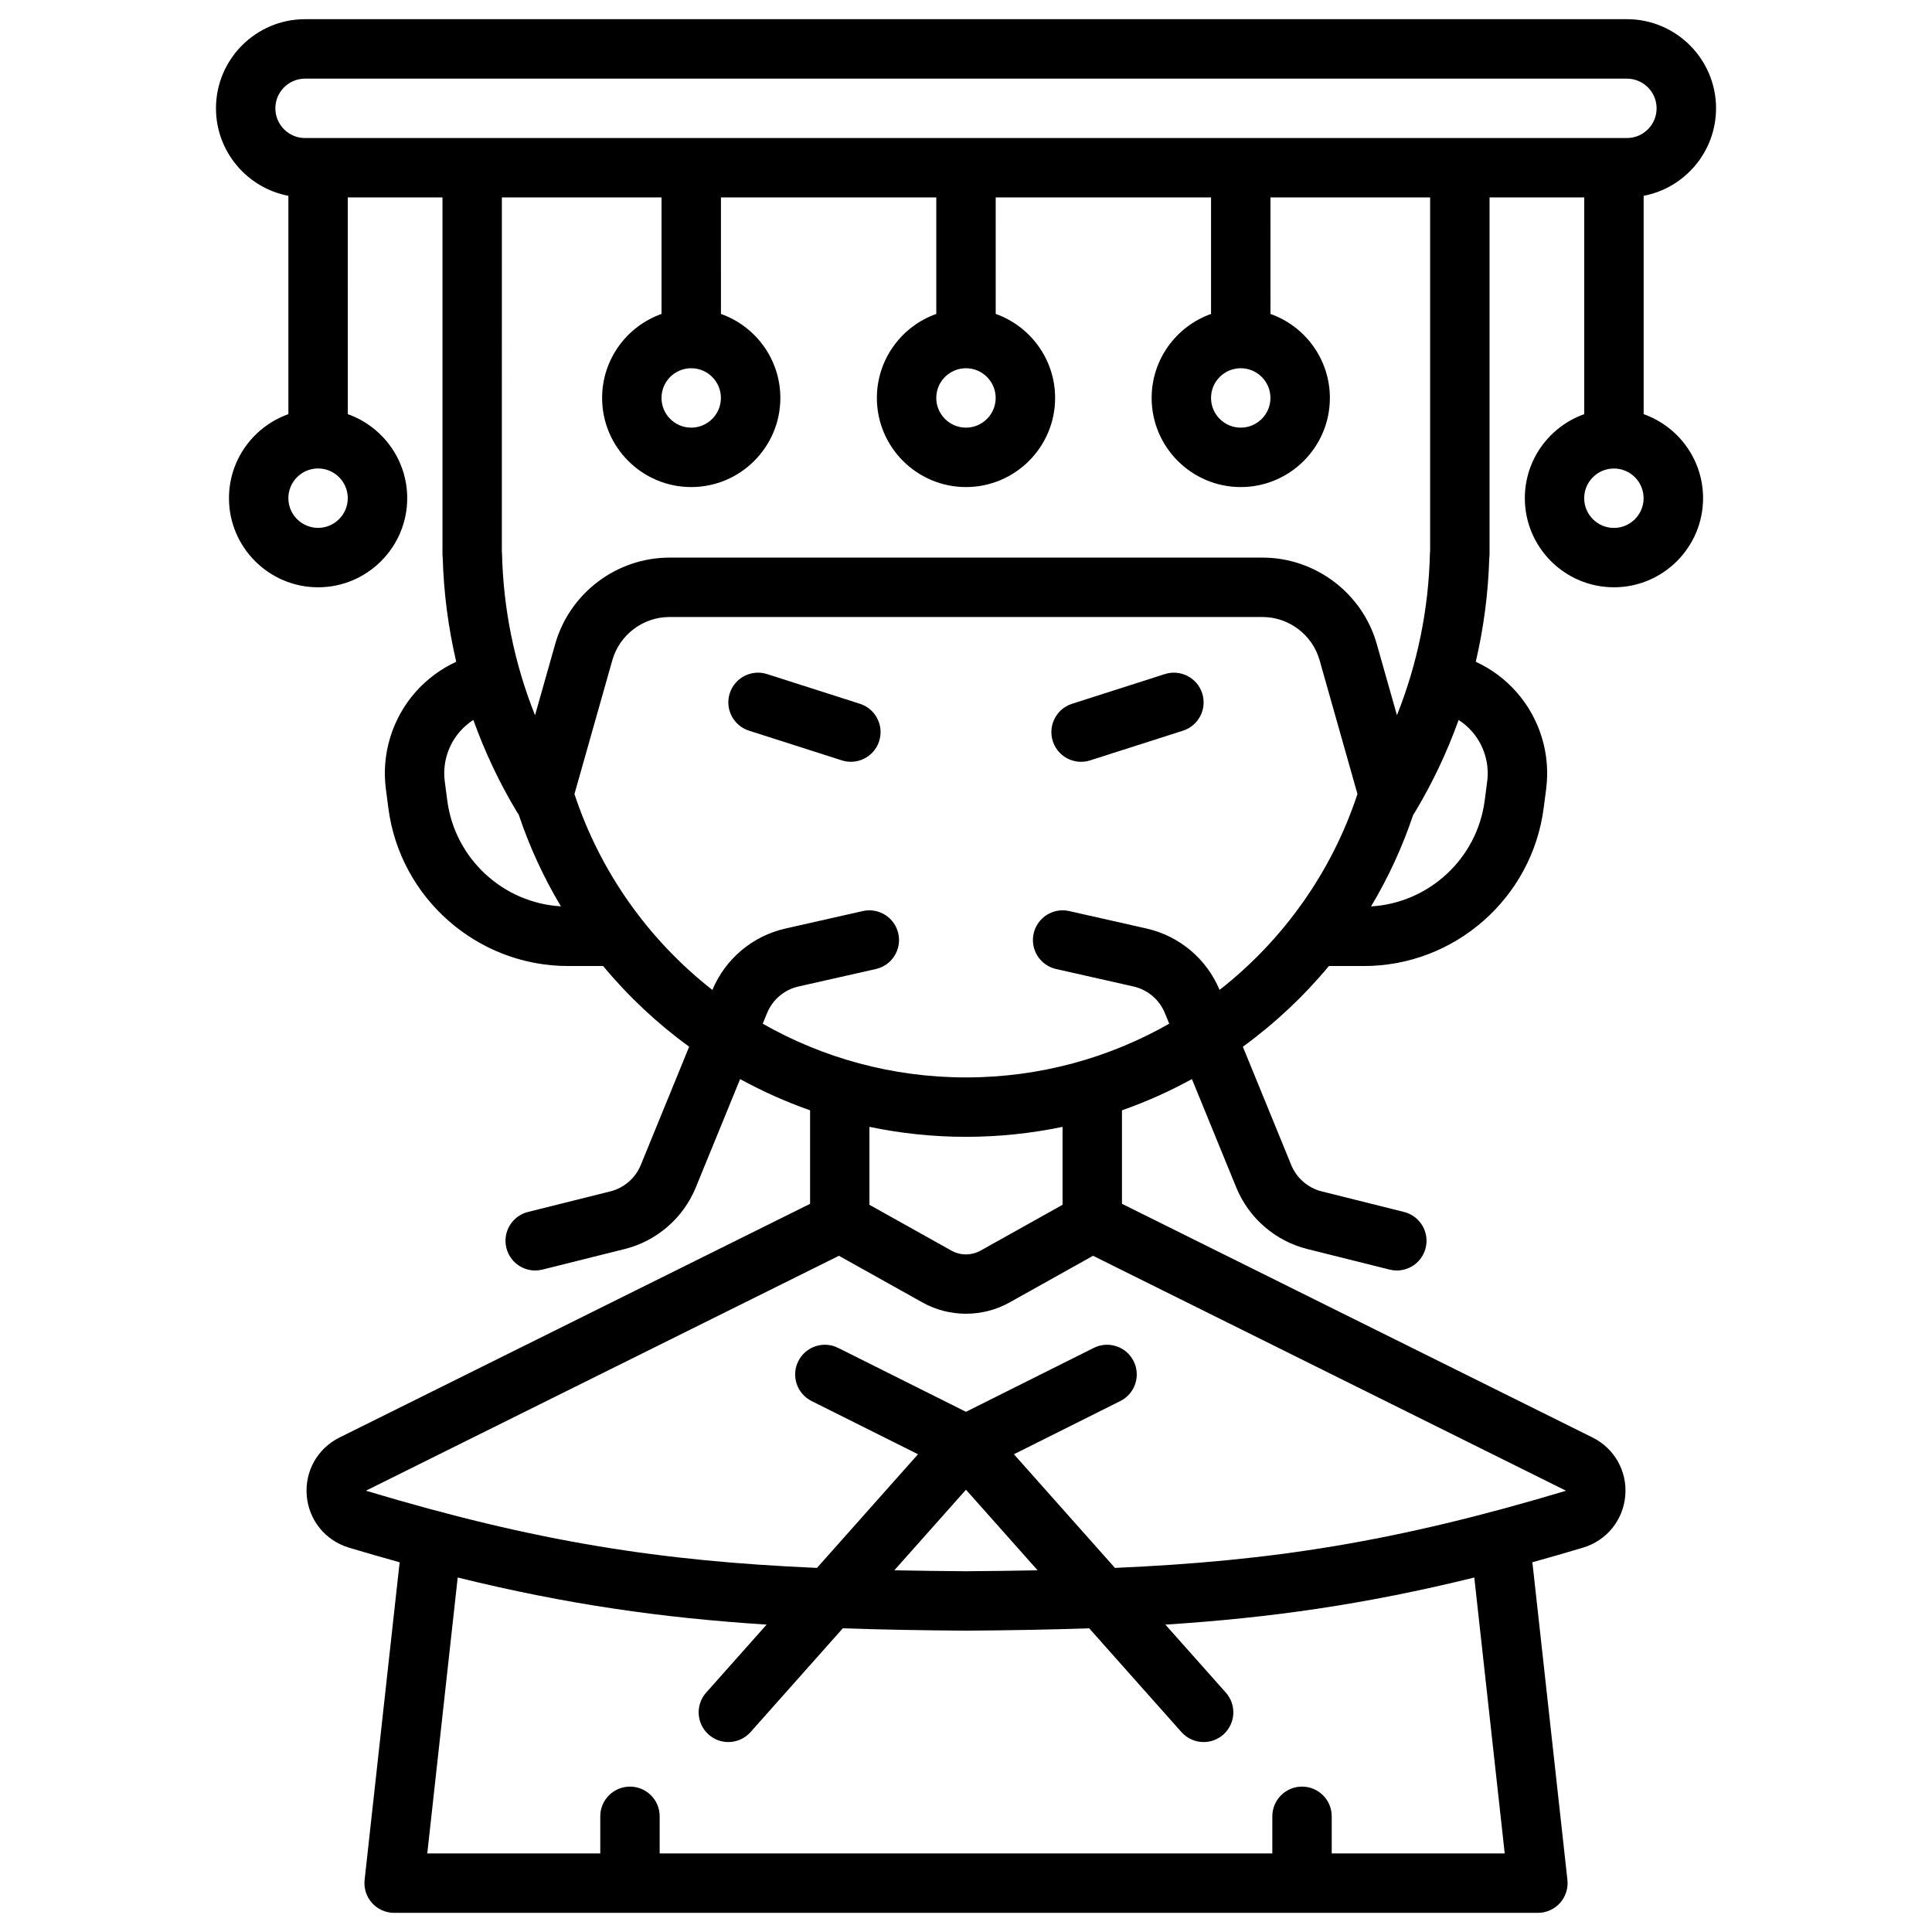 <?xml version="1.0" encoding="UTF-8"?>
<!-- Uploaded to: ICON Repo, www.iconrepo.com, Generator: ICON Repo Mixer Tools -->
<svg fill="#000000" width="800px" height="800px" version="1.1" viewBox="144 144 512 512" xmlns="http://www.w3.org/2000/svg">
 <g>
  <path d="m371.89 330.51-24.602-7.871c-4.137-1.324-8.57 0.957-9.898 5.098-1.324 4.141 0.957 8.57 5.098 9.898l24.602 7.871c0.797 0.254 1.605 0.375 2.402 0.375 3.332 0 6.426-2.133 7.496-5.477 1.324-4.137-0.957-8.57-5.098-9.895z"/>
  <path d="m452.7 322.64-24.602 7.871c-4.141 1.324-6.422 5.758-5.098 9.898 1.07 3.344 4.164 5.477 7.496 5.477 0.793 0 1.605-0.121 2.402-0.375l24.602-7.871c4.141-1.324 6.422-5.758 5.098-9.898-1.328-4.144-5.758-6.426-9.898-5.102z"/>
  <path d="m598.77 172.7c0-13.023-10.594-23.617-23.617-23.617h-350.3c-13.023 0-23.617 10.594-23.617 23.617 0 11.508 8.277 21.113 19.188 23.195v57.863c-9.164 3.25-15.742 12-15.742 22.262 0 13.023 10.594 23.617 23.617 23.617 13.023 0 23.617-10.594 23.617-23.617 0-10.262-6.582-19.012-15.742-22.262l-0.008-57.445h25.094v94.465c0 0.34 0.023 0.672 0.062 1 0.262 9.328 1.48 18.574 3.582 27.598-4.086 1.883-7.785 4.606-10.82 8.062-6.18 7.039-9.031 16.402-7.82 25.695l0.66 5.059c3.113 23.836 23.582 41.812 47.621 41.812h9.289c6.676 8.043 14.34 15.23 22.801 21.391l-12.824 31.348c-1.418 3.465-4.434 6.078-8.066 6.984l-21.82 5.453c-4.219 1.055-6.781 5.328-5.727 9.547 0.895 3.578 4.106 5.965 7.633 5.965 0.633 0 1.273-0.078 1.914-0.238l21.82-5.453c8.477-2.117 15.512-8.211 18.82-16.297l11.758-28.738c5.906 3.238 12.102 6.016 18.539 8.277v24.777l-124.71 61.934c-5.824 2.891-9.23 8.949-8.68 15.426 0.551 6.484 4.934 11.887 11.168 13.758 4.606 1.383 9.078 2.668 13.469 3.887-0.039 0.305-0.09 0.609-0.121 0.918l-9.18 83.25c-0.246 2.223 0.469 4.449 1.961 6.117 1.492 1.66 3.621 2.613 5.859 2.613h303.11c2.238 0 4.371-0.953 5.863-2.621 1.492-1.668 2.207-3.891 1.961-6.117l-9.18-83.25c-0.035-0.309-0.082-0.609-0.125-0.918 4.391-1.215 8.867-2.504 13.469-3.887 6.234-1.871 10.617-7.273 11.168-13.758 0.551-6.481-2.859-12.535-8.68-15.426l-124.7-61.926v-24.777c6.438-2.262 12.633-5.039 18.539-8.277l11.758 28.738c3.305 8.086 10.34 14.18 18.816 16.297l21.82 5.453c0.641 0.16 1.281 0.238 1.914 0.238 3.527 0 6.738-2.387 7.629-5.965 1.055-4.219-1.508-8.492-5.727-9.547l-21.82-5.453c-3.633-0.906-6.648-3.519-8.066-6.984l-12.824-31.348c8.461-6.16 16.125-13.348 22.801-21.391h9.289c24.039 0 44.512-17.977 47.621-41.812l0.66-5.059c1.211-9.289-1.637-18.652-7.82-25.691-3.035-3.457-6.738-6.184-10.824-8.066 2.094-8.988 3.305-18.199 3.574-27.492 0.051-0.363 0.074-0.73 0.074-1.105v-94.465h25.094v57.441c-9.164 3.25-15.742 12-15.742 22.262 0 13.023 10.594 23.617 23.617 23.617 13.023 0 23.617-10.594 23.617-23.617 0-10.262-6.582-19.012-15.742-22.262l-0.008-57.863c10.914-2.078 19.188-11.684 19.188-23.191zm-370.48 111.19c-4.34 0-7.871-3.531-7.871-7.871s3.531-7.871 7.871-7.871c4.34 0 7.871 3.531 7.871 7.871s-3.531 7.871-7.871 7.871zm34.242 72.262-0.66-5.059c-0.625-4.797 0.848-9.633 4.039-13.27 1.039-1.184 2.231-2.199 3.527-3.035 3.059 8.523 6.949 16.746 11.641 24.535 0.113 0.184 0.246 0.352 0.371 0.523 2.863 8.562 6.637 16.715 11.195 24.344-15.324-0.898-28.105-12.645-30.113-28.039zm234.39 279.03v-9.84c0-4.348-3.523-7.871-7.871-7.871-4.348 0-7.871 3.523-7.871 7.871v9.84h-162.36v-9.84c0-4.348-3.523-7.871-7.871-7.871-4.348 0-7.871 3.523-7.871 7.871v9.84h-45.844l8.062-73.125c28.809 7.102 54.078 10.699 81.867 12.48l-16.023 18.023c-2.887 3.25-2.594 8.227 0.652 11.113 1.5 1.332 3.367 1.988 5.227 1.988 2.172 0 4.332-0.891 5.887-2.641l24.449-27.504c10.289 0.355 21.059 0.543 32.586 0.625h0.059 0.059c11.527-0.082 22.301-0.27 32.586-0.625l24.449 27.504c1.555 1.746 3.715 2.641 5.883 2.641 1.859 0 3.727-0.656 5.227-1.988 3.25-2.887 3.543-7.863 0.656-11.113l-16.023-18.023c27.789-1.777 53.055-5.375 81.867-12.477l8.062 73.121zm-115.91-75.039 18.984-21.352 18.98 21.355c-6.094 0.121-12.395 0.203-18.98 0.25-6.59-0.047-12.891-0.129-18.984-0.254zm178.01-21.082h-0.008c-45.434 13.641-78.297 18.656-119.54 20.449l-26.777-30.121 28.207-14.102c3.887-1.945 5.465-6.672 3.519-10.562-1.945-3.891-6.672-5.465-10.562-3.519l-33.871 16.938-33.871-16.938c-3.891-1.945-8.617-0.367-10.562 3.519-1.945 3.887-0.367 8.617 3.519 10.562l28.203 14.102-26.773 30.121c-41.223-1.793-74.086-6.809-119.54-20.457l125.36-62.258 22.152 12.379c7.106 3.973 15.934 3.973 23.039 0l22.152-12.379zm-184.61-75.777v-20.656c8.262 1.727 16.816 2.641 25.586 2.641 8.766 0 17.324-0.914 25.586-2.641v20.656l-21.746 12.152c-2.367 1.32-5.312 1.324-7.68 0zm92.789-56.945c-3.43-8.23-10.652-14.305-19.355-16.273l-20.504-4.629c-4.234-0.953-8.453 1.703-9.414 5.945-0.957 4.242 1.703 8.453 5.945 9.414l20.504 4.629c3.758 0.848 6.871 3.484 8.328 7.047l1.152 2.816c-15.902 9.059-34.285 14.238-53.859 14.238s-37.957-5.18-53.863-14.234l1.152-2.816c1.457-3.566 4.57-6.199 8.328-7.047l20.504-4.629c4.242-0.957 6.902-5.172 5.945-9.414-0.957-4.238-5.168-6.902-9.414-5.945l-20.504 4.629c-8.703 1.965-15.922 8.043-19.355 16.273-16.836-13.18-29.715-31.188-36.551-51.918l10.035-35.457c1.91-6.746 8.137-11.457 15.148-11.457h157.14c7.012 0 13.238 4.711 15.148 11.457l10.035 35.453c-6.832 20.73-19.715 38.738-36.551 51.918zm11.367-114.57h-157.14c-14.02 0-26.48 9.422-30.297 22.914l-5.34 18.863c-5.438-13.605-8.426-28.164-8.754-42.934-0.004-0.211-0.02-0.422-0.039-0.629l0.004-93.664h42.312v30.875c-9.164 3.25-15.746 12-15.746 22.262 0 13.023 10.594 23.617 23.617 23.617 13.023 0 23.617-10.594 23.617-23.617 0-10.262-6.582-19.012-15.742-22.262l-0.004-30.875h57.07v30.875c-9.16 3.25-15.742 12-15.742 22.262 0 13.023 10.594 23.617 23.617 23.617s23.617-10.594 23.617-23.617c0-10.262-6.582-19.012-15.742-22.262l-0.004-30.875h57.07v30.875c-9.16 3.25-15.742 12-15.742 22.262 0 13.023 10.594 23.617 23.617 23.617 13.023 0 23.617-10.594 23.617-23.617 0-10.262-6.582-19.012-15.742-22.262l-0.004-30.875h42.312v93.566c-0.027 0.238-0.043 0.48-0.051 0.723-0.328 14.777-3.312 29.332-8.742 42.93l-5.34-18.859c-3.816-13.488-16.273-22.91-30.297-22.91zm-151.39-50.184c4.34 0 7.871 3.531 7.871 7.871 0 4.34-3.531 7.871-7.871 7.871s-7.871-3.531-7.871-7.871c-0.004-4.34 3.527-7.871 7.871-7.871zm72.816 0c4.34 0 7.871 3.531 7.871 7.871 0 4.34-3.531 7.871-7.871 7.871s-7.871-3.531-7.871-7.871c-0.004-4.34 3.527-7.871 7.871-7.871zm72.816 0c4.34 0 7.871 3.531 7.871 7.871 0 4.34-3.531 7.871-7.871 7.871s-7.871-3.531-7.871-7.871c-0.004-4.34 3.527-7.871 7.871-7.871zm65.309 109.52-0.66 5.059c-2.008 15.391-14.785 27.141-30.113 28.043 4.555-7.625 8.324-15.77 11.188-24.328 0.129-0.18 0.262-0.352 0.379-0.543 4.691-7.785 8.578-16.012 11.637-24.535 1.301 0.836 2.492 1.852 3.531 3.035 3.191 3.637 4.664 8.473 4.039 13.27zm33.582-67.203c-4.34 0-7.871-3.531-7.871-7.871s3.531-7.871 7.871-7.871c4.34 0 7.871 3.531 7.871 7.871s-3.531 7.871-7.871 7.871zm3.445-103.32h-350.3c-4.34 0-7.871-3.531-7.871-7.871 0-4.34 3.531-7.871 7.871-7.871h350.3c4.34 0 7.871 3.531 7.871 7.871 0 4.34-3.531 7.871-7.871 7.871z"/>
 </g>
</svg>